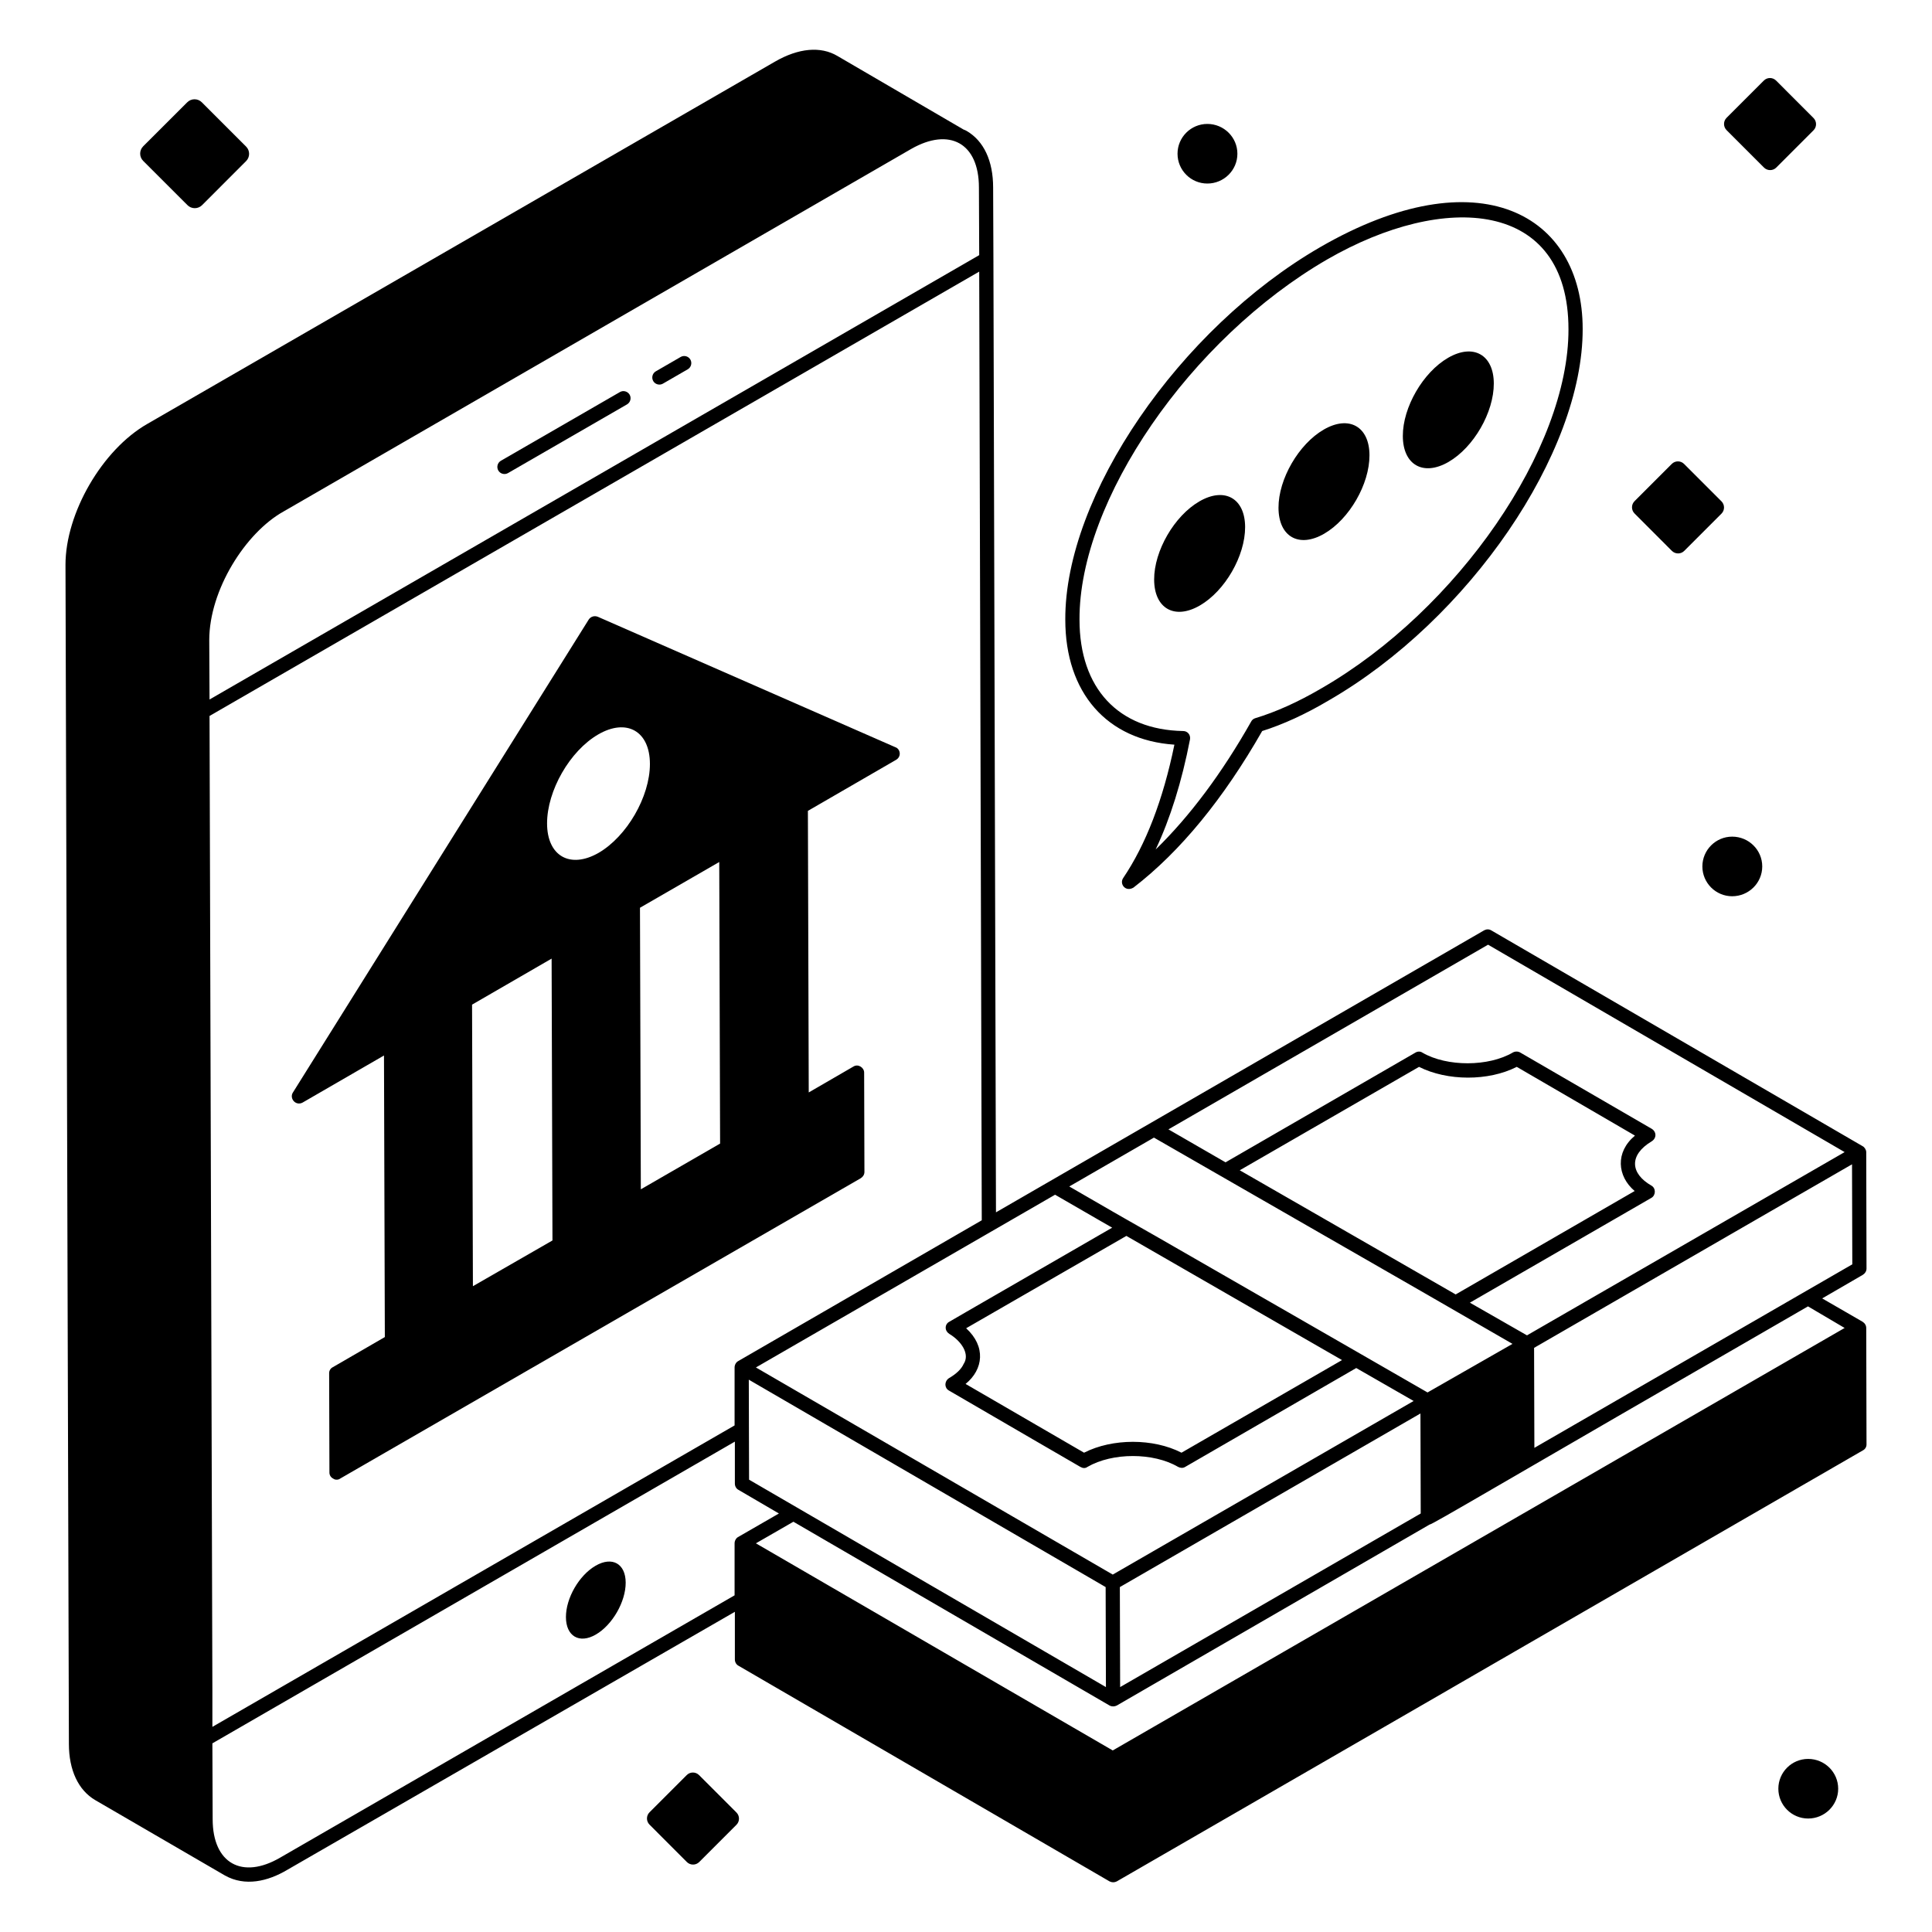 <svg xmlns="http://www.w3.org/2000/svg" enable-background="new 0 0 68 68" viewBox="0 0 68 68"><path d="M20.964 55.108c-.583.337-1.047 1.14-1.045 1.81.002.67.469.95 1.052.613.583-.337 1.053-1.157 1.051-1.827C22.02 55.034 21.547 54.771 20.964 55.108zM21.819 13.799l-4.189 2.418c-.119.069-.16.223-.092.342.071.121.223.16.342.092l4.189-2.418c.119-.069.16-.223.092-.342C22.089 13.771 21.936 13.731 21.819 13.799zM23.957 12.564l-.874.505c-.119.069-.16.223-.092.342.047.08.131.125.217.125.043 0 .086-.011.125-.033l.874-.505c.119-.069.16-.223.092-.342C24.228 12.534 24.074 12.496 23.957 12.564zM31.515 26.3L21.045 21.71c-.12-.05-.25-.01-.32.09L10.305 38.46c-.121.201.098.471.34.35l2.87-1.66.03 9.91-1.83 1.06c-.08.04-.13.12-.13.21l.01 3.5c0 .09.05.17.13.21.04.03.08.04.12.04.05 0 .09-.01.13-.04L30.295 41.47c.08-.05.13-.13.13-.22l-.01-3.5c0-.169-.206-.319-.38-.21l-1.57.91-.03-9.91 3.11-1.8C31.741 26.618 31.682 26.355 31.515 26.3zM25.345 40.25l-2.79 1.61-.03-9.91 2.79-1.61L25.345 40.25zM16.615 35.36l2.8-1.62.03 9.92-2.8 1.61L16.615 35.36zM21.065 30.02c-1 .57-1.81.11-1.81-1.04 0-1.15.8-2.55 1.8-3.13s1.82-.12 1.82 1.04C22.875 28.04 22.065 29.44 21.065 30.02z"/><path d="M65.555,46.52l-1.42-0.82l1.43-0.83
				c0.08-0.05,0.13-0.13,0.13-0.22l-0.01-4.1
				c0-0.08-0.059-0.174-0.13-0.21c-20.105-11.684-10.214-5.936-13.06-7.59
				c-0.08-0.05-0.17-0.05-0.25-0.01c-1.558,0.9-12.892,7.448-17.19,9.93
				L34.965,9.13L34.955,6.6c0-0.94-0.33-1.64-0.93-1.99
				c-0.04-0.02-0.07-0.04-0.11-0.05l-4.44-2.59
				c-0.59-0.35-1.37-0.28-2.2,0.2l-22.09,12.75
				c-1.59,0.91-2.88,3.14-2.88,4.96l0.12,41.5
				c0,0.92,0.33,1.63,0.93,1.98l4.56,2.65
				c0.707,0.397,1.509,0.212,2.2-0.2l15.75-9.08v1.68
				c0,0.09,0.05,0.18,0.13,0.22l13.06,7.59c0.084,0.042,0.174,0.039,0.25,0
				c35.096-20.268-8.801,5.084,26.26-15.17c0.08-0.04,0.13-0.12,0.13-0.21
				l-0.01-4.1C65.685,46.65,65.635,46.57,65.555,46.52z M64.925,46.74
				c-4.56,2.634-21.197,12.239-25.76,14.87
				c-0.1-0.058-12.662-7.349-12.56-7.29l1.32-0.76l11.13,6.47
				c0.084,0.042,0.174,0.038,0.25,0l11.01-6.37c0.1,0,2.31-1.328,13.32-7.68
				L64.925,46.74z M26.355,48.56c4.76,2.767,13.218,7.682,12.56,7.3
				c0,0.103,0.01,3.623,0.01,3.52c-1.284-0.747,4.652,2.704-12.56-7.3
				C26.364,51.838,26.355,48.345,26.355,48.56z M49.995,49.75
				c0,0.103,0.008,2.64,0.01,3.52l-10.58,6.11
				c-0-0.103-0.007-2.64-0.01-3.52
				C40.497,55.235,35.497,58.123,49.995,49.75z M54.005,50.96
				c-0-0.103-0.011-3.623-0.01-3.52c4.548-2.629,11.583-6.687,11.19-6.46
				l0.01,3.52C50.422,53.028,54.874,50.458,54.005,50.96z M52.375,33.25
				l12.55,7.3c-16.999,9.807-3.665,2.114-11.18,6.45l-2.01-1.15
				c0.1-0.058,6.793-3.922,6.39-3.69c0.153-0.088,0.165-0.336,0-0.43
				c-0.741-0.424-0.801-1.074,0.01-1.56c0.174-0.109,0.174-0.332,0-0.44
				l-0.5-0.29l-4.12-2.39c-0.08-0.05-0.18-0.05-0.26-0.01
				c-0.86,0.51-2.33,0.51-3.19,0.01c-0.07-0.05-0.17-0.05-0.25,0
				l-6.68,3.86c-0.101-0.058-2.14-1.235-2.01-1.16L52.375,33.25z
				 M43.635,41.19l6.31-3.64c0.99,0.5,2.44,0.51,3.44,0
				c0.1,0.058,4.436,2.58,4.16,2.42c-0.698,0.582-0.627,1.427-0.01,1.95
				c-4.746,2.742-6.339,3.663-6.3,3.64
				C50.641,45.218,43.255,40.971,43.635,41.19z M40.615,40.04
				c0.103,0.059,10.264,5.899,9.64,5.54c0.1,0.058,3.08,1.778,2.98,1.72
				c-0.102,0.058-3.187,1.822-2.99,1.71c-0.103-0.059-2.227-1.282-2.97-1.71
				c-14.672-8.437-2.887-1.657-8.1-4.65l-1.54-0.89L40.615,40.04z
				 M41.585,51.13c-0.99-0.51-2.43-0.51-3.43,0
				c-0.101-0.059-4.271-2.479-4.17-2.42c0.629-0.511,0.721-1.319,0.02-1.96
				c0.581-0.335,5.996-3.456,5.64-3.25c0.1,0.058,7.22,4.158,7.12,4.1
				l0.47,0.27L41.585,51.13z M37.135,42.05l1.54,0.89l0.47,0.27
				c-0.101,0.059-3.833,2.212-5.11,2.95l-0.62,0.36
				c-0.08,0.04-0.13,0.12-0.13,0.21c0,0.09,0.05,0.17,0.13,0.22
				c0.427,0.257,0.732,0.713,0.5,1.06c-0.08,0.18-0.26,0.35-0.52,0.5
				c-0.167,0.119-0.152,0.343,0,0.43c1.551,0.905,4.738,2.753,4.63,2.69
				c0.04,0.02,0.08,0.04,0.13,0.04c0.04,0,0.08-0.01,0.12-0.04
				c0.88-0.51,2.32-0.51,3.19,0c0.08,0.04,0.17,0.05,0.25,0l6.02-3.48
				l2.02,1.16l-10.59,6.11c-0.772-0.448-13.347-7.748-12.56-7.29
				C26.712,48.068,36.126,42.632,37.135,42.05z M25.975,47.91
				c-0.07,0.04-0.12,0.13-0.12,0.22v2.04L7.475,60.78v-1.27L7.375,25.199
				L34.465,9.56l0.09,33.39L25.975,47.91z M34.455,6.6l0.01,2.38
				L7.375,24.62l-0.01-2.09c0-1.761,1.275-3.784,2.62-4.53L32.075,5.24
				C33.414,4.478,34.455,5.029,34.455,6.6z M9.865,65.38
				c-1.339,0.782-2.38,0.208-2.38-1.35L7.475,61.36l18.39-10.62v1.48
				c0,0.09,0.05,0.18,0.13,0.22l1.42,0.83l-1.44,0.83
				c-0.07,0.04-0.12,0.13-0.12,0.22v1.83L9.865,65.38z"/><path d="M41.335,26.21c-0.4,1.95-1.01,3.52-1.8,4.69
				c-0.147,0.211,0.081,0.507,0.36,0.34c1.65-1.27,3.17-3.13,4.53-5.51
				c0.73-0.23,1.52-0.59,2.33-1.07c4.95-2.85,8.96-8.72,8.95-13.08
				c0-4.047-3.665-6.1-9.24-2.88c-4.96,2.87-8.99,8.75-8.97,13.11
				C37.495,24.39,38.965,26.05,41.335,26.21z M46.715,9.13
				c4.136-2.386,8.49-2.098,8.49,2.46c0.01,4.19-3.89,9.87-8.7,12.64
				c-0.82,0.48-1.6,0.83-2.33,1.05c-0.06,0.02-0.11,0.06-0.14,0.12
				c-1.03,1.82-2.16,3.33-3.36,4.5c0.51-1.08,0.92-2.38,1.21-3.88
				c0.025-0.172-0.101-0.29-0.24-0.29c-2.28-0.04-3.65-1.5-3.65-3.92
				C37.975,17.61,41.895,11.92,46.715,9.13z"/><path d="M50.981 16.26c.887-.512 1.599-1.745 1.596-2.764-.003-1.008-.719-1.416-1.606-.904-.887.512-1.599 1.745-1.596 2.753C49.377 16.364 50.094 16.772 50.981 16.26zM46.605 18.786c.887-.512 1.599-1.745 1.596-2.764-.002-1.008-.719-1.416-1.606-.904-.887.512-1.599 1.745-1.596 2.753C45.001 18.891 45.718 19.299 46.605 18.786zM42.228 21.313c.887-.512 1.599-1.745 1.596-2.764-.003-1.008-.719-1.416-1.606-.904-.887.512-1.599 1.745-1.596 2.753C40.624 21.417 41.341 21.825 42.228 21.313zM63.641 61.908c-.579 0-1.049.47-1.049 1.049s.471 1.049 1.049 1.049c.583 0 1.057-.47 1.057-1.049S64.224 61.908 63.641 61.908zM59.918 30.496c0 .579.471 1.049 1.049 1.049.583 0 1.058-.47 1.058-1.049 0-.579-.474-1.049-1.058-1.049C60.389 29.447 59.918 29.918 59.918 30.496zM42.494 6.46c.583 0 1.058-.47 1.058-1.049s-.474-1.049-1.058-1.049c-.578 0-1.049.47-1.049 1.049S41.916 6.46 42.494 6.46zM24.604 62.477c-.058-.058-.135-.09-.217-.09s-.159.032-.217.091l-1.309 1.309c-.12.12-.12.314 0 .434l1.314 1.316c.059.058.136.09.218.09.082 0 .159-.032.217-.09l1.31-1.31c.12-.119.12-.314 0-.434L24.604 62.477zM58.845 19.389c.059.058.136.09.218.09.082 0 .16-.032.217-.09l1.31-1.31c.12-.119.12-.314 0-.434l-1.316-1.316c-.058-.058-.135-.09-.217-.09-.082 0-.159.032-.217.091l-1.309 1.309c-.12.12-.12.314 0 .434L58.845 19.389zM62.086 5.897c.057.058.135.09.217.09.082 0 .16-.032.217-.09l1.309-1.31c.12-.119.12-.314 0-.434L62.514 2.837c-.058-.058-.135-.091-.217-.091s-.159.032-.217.091l-1.31 1.309c-.12.12-.12.315 0 .435L62.086 5.897zM6.598 7.22C6.666 7.289 6.758 7.327 6.855 7.327c.097 0 .189-.038.257-.106l1.549-1.55c.142-.141.142-.372 0-.513L7.104 3.601C7.035 3.532 6.944 3.494 6.847 3.494s-.188.038-.257.107l-1.55 1.548c-.142.142-.142.373 0 .514L6.598 7.22z"/></svg>